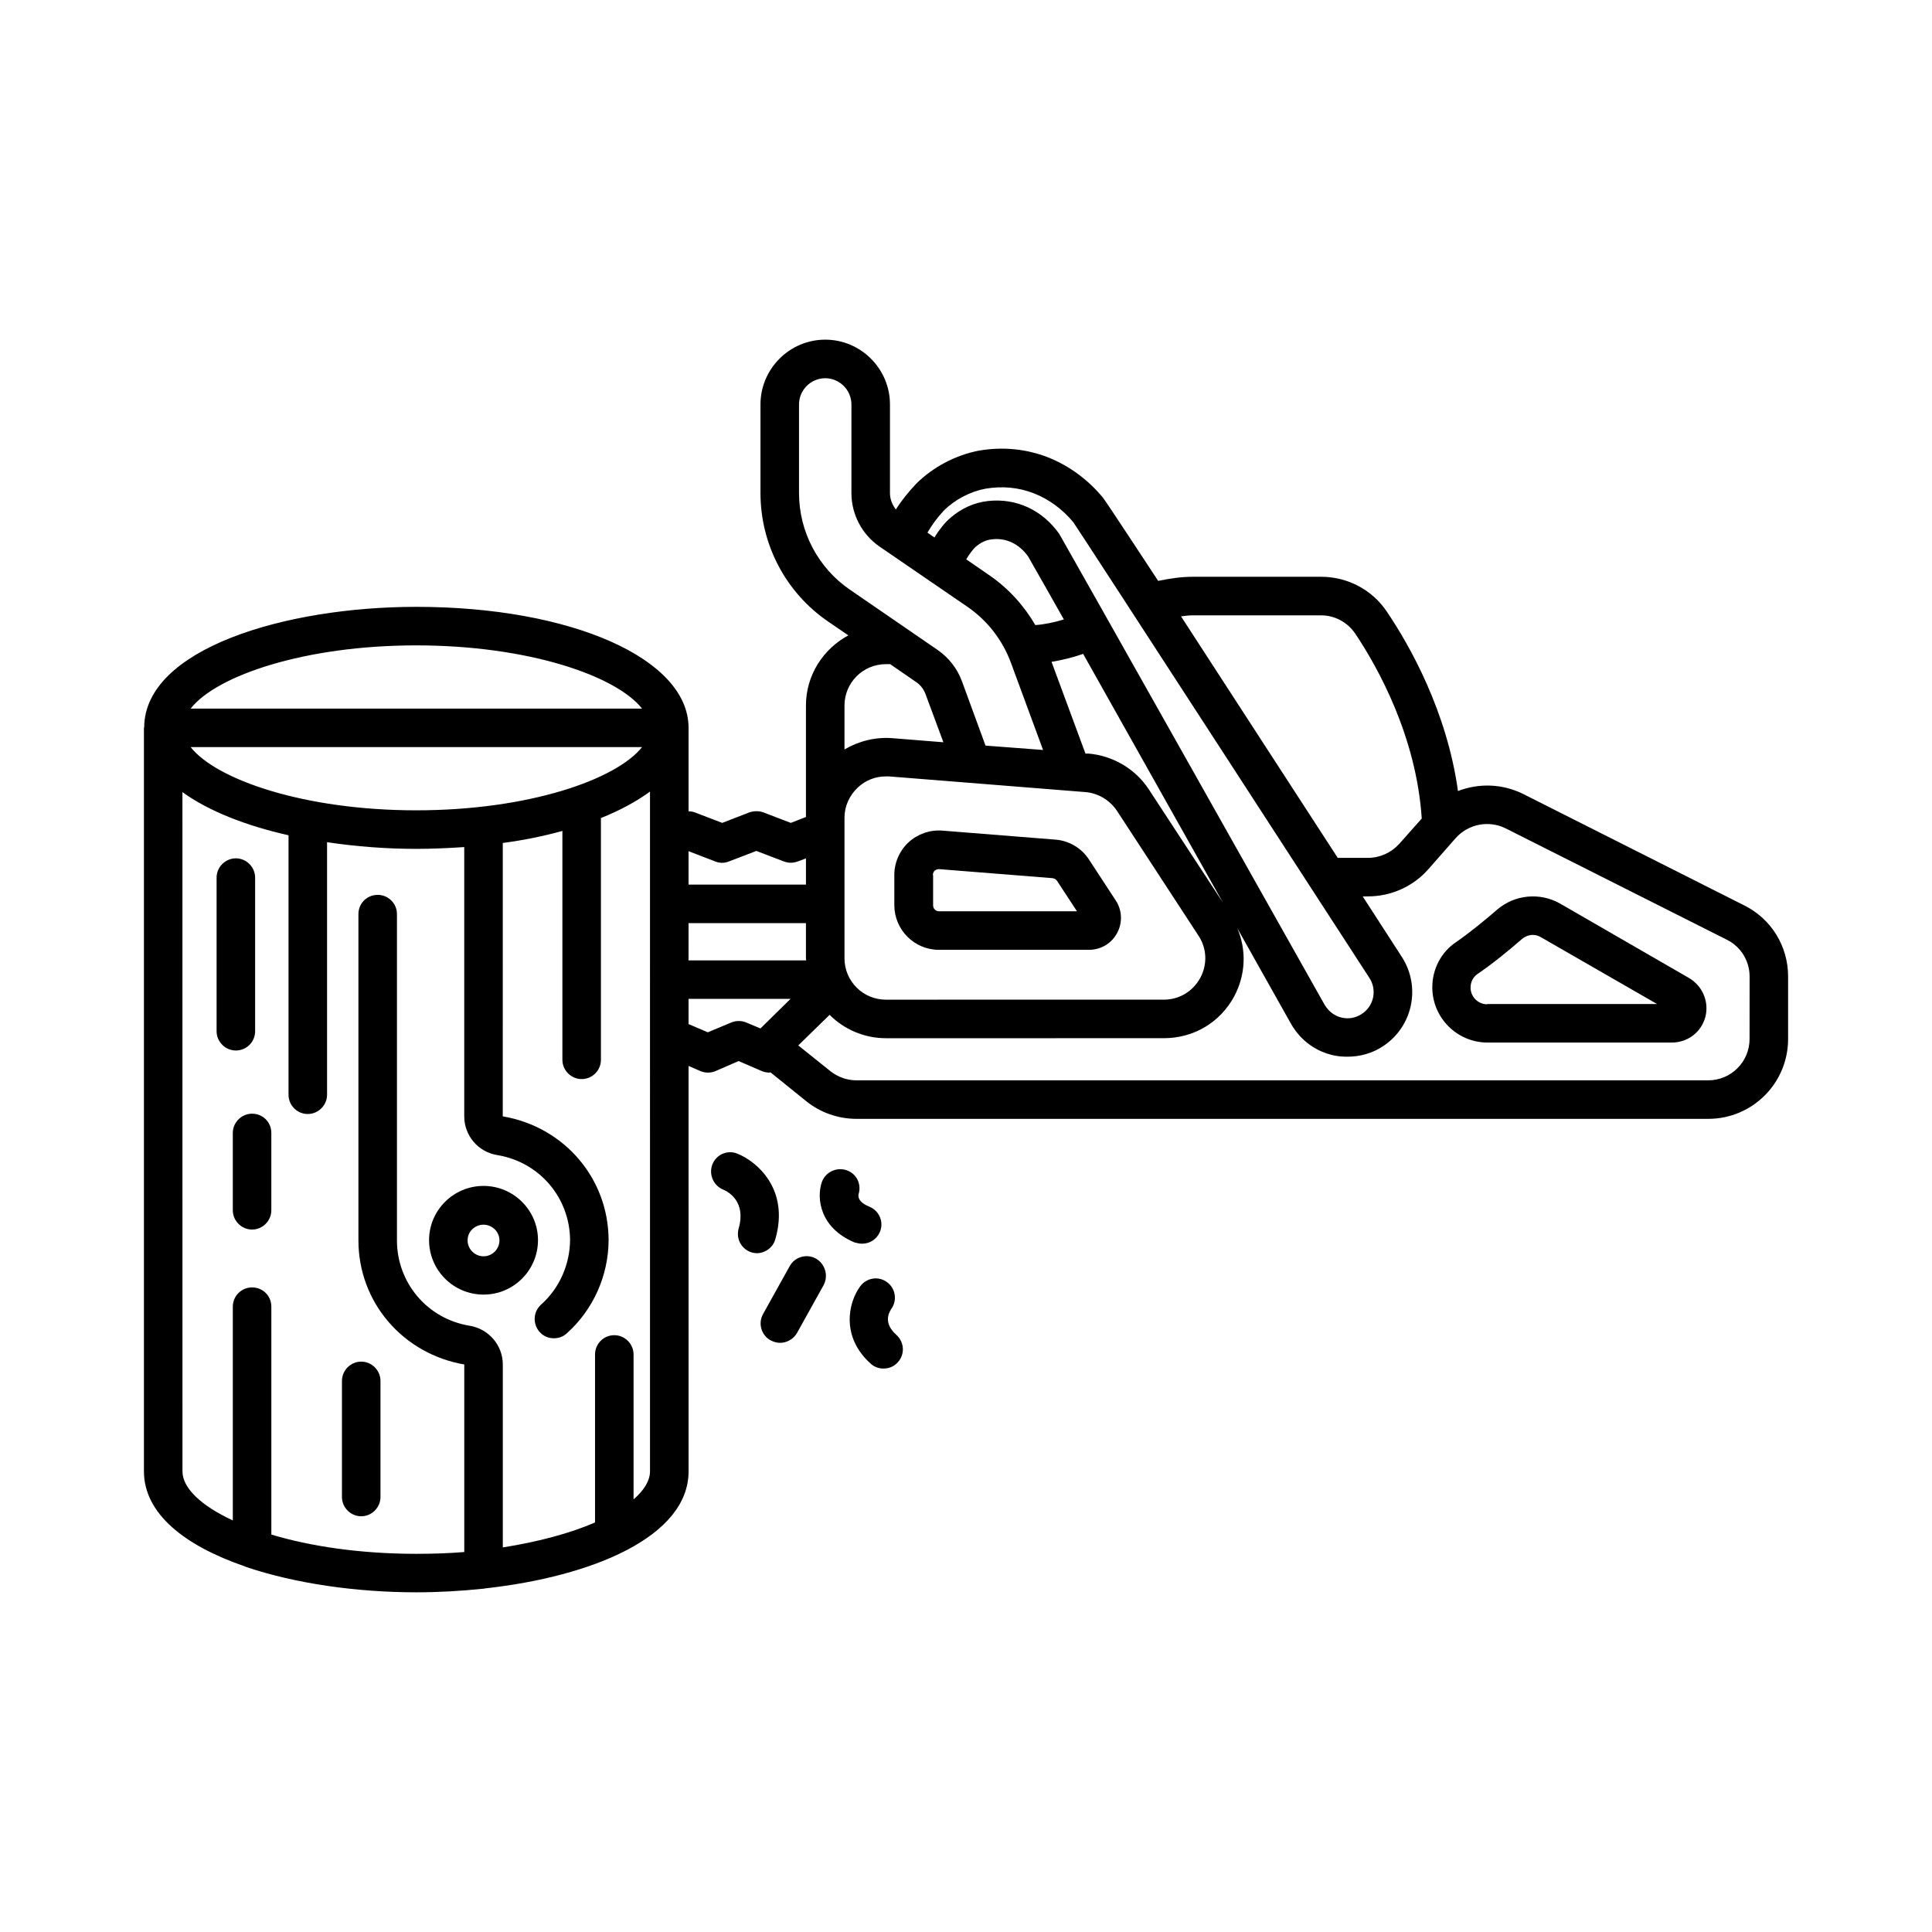 <?xml version="1.0" encoding="UTF-8"?>
<!-- Uploaded to: SVG Repo, www.svgrepo.com, Generator: SVG Repo Mixer Tools -->
<svg fill="#000000" width="800px" height="800px" version="1.1" viewBox="144 144 512 512" xmlns="http://www.w3.org/2000/svg">
 <g>
  <path d="m392.78 395.71h39.828c3.133 0 5.992-1.703 7.422-4.426 1.496-2.723 1.363-6.059-0.34-8.645l-7.082-10.824c-1.973-3.062-5.309-5.039-8.918-5.309l-29.957-2.383c-3.269-0.273-6.535 0.887-8.918 3.062-2.383 2.18-3.812 5.379-3.812 8.645v8.035c0 6.531 5.309 11.844 11.777 11.844zm-1.566-19.812c0-0.613 0.34-1.02 0.477-1.156 0.203-0.137 0.543-0.41 1.09-0.41h0.137l29.957 2.383c0.477 0.066 0.953 0.273 1.227 0.68l5.309 8.102h-36.559c-0.887 0-1.566-0.68-1.566-1.566v-8.031z"/>
  <path d="m591.52 403.13-33.973-19.609c-5.379-3.133-12.188-2.449-16.816 1.566-2.996 2.586-7.285 6.129-10.758 8.512-4.016 2.656-6.398 7.148-6.398 12.051 0 8.035 6.535 14.637 14.637 14.637h48.816c4.223 0 7.828-2.723 8.918-6.809 1.02-4.016-0.75-8.234-4.426-10.348zm-53.379 7.016c-2.449 0-4.426-1.973-4.426-4.426 0-1.496 0.68-2.793 1.84-3.609 3.949-2.656 8.578-6.469 11.777-9.258 0.816-0.68 1.84-1.09 2.859-1.09 0.75 0 1.496 0.203 2.18 0.613l30.773 17.703-45.004-0.004z"/>
  <path d="m606.22 383.93-58.617-29.547c-5.516-2.723-11.777-2.859-17.227-0.75-2.926-21.105-12.73-38.465-18.789-47.453-3.879-5.856-10.418-9.328-17.496-9.328h-34.043c-3.062 0-6.129 0.477-9.121 1.09 0 0-13.754-20.969-14.637-22.059-3.949-4.766-8.918-8.441-14.57-10.688-5.785-2.246-11.984-2.859-18.312-1.77-6.059 1.156-12.117 4.289-16.613 8.781-2.109 2.246-3.879 4.426-5.379 6.809-0.953-1.227-1.566-2.723-1.566-4.356v-23.488c0-9.395-7.691-17.156-17.156-17.156s-17.16 7.758-17.16 17.156v23.488c0 13.617 6.672 26.348 17.906 34.043l5.379 3.676c-6.672 3.609-11.234 10.555-11.234 18.586v29.547l-4.016 1.566-7.285-2.793c-1.156-0.41-2.449-0.41-3.676 0l-7.215 2.793-7.285-2.793c-0.543-0.203-1.09-0.273-1.633-0.273v-22.125c0-18.312-31.047-32.066-72.168-32.066-34.859 0-71.965 11.164-72.098 31.93 0 0.066-0.066 0.066-0.066 0.137v197.03c0 11.301 10.961 19.742 26.551 25.121 0.137 0.066 0.34 0.137 0.477 0.203 13.07 4.426 29.344 6.738 45.137 6.738 5.922 0 11.914-0.34 17.703-0.953h0.137c0.066 0 0.137 0 0.273-0.066 28.594-3.133 54.059-13.754 54.059-31.047l-0.008-107.43 3.133 1.363c1.293 0.543 2.723 0.543 4.016 0l6.129-2.656 6.129 2.656c0.68 0.273 1.363 0.41 2.043 0.41 0.066 0 0.137-0.066 0.273-0.066l9.531 7.691c3.746 2.996 8.441 4.629 13.277 4.629h225.69c11.711 0 21.172-9.465 21.172-21.172v-16.543c0-8.039-4.426-15.258-11.645-18.867zm-351.92-68.898c29.684 0 52.969 8.035 59.844 16.75h-119.62c6.809-8.715 30.16-16.75 59.773-16.75zm59.848 26.961c-6.875 8.645-30.16 16.75-59.844 16.75-29.617 0-52.969-8.102-59.777-16.75zm2.109 191.93c0 2.449-1.566 5.039-4.356 7.422v-38.398c0-2.793-2.316-5.106-5.106-5.106-2.859 0-5.106 2.316-5.106 5.106v44.527c-6.469 2.793-14.844 5.106-24.441 6.606v-48.477c0-5.106-3.746-9.465-8.852-10.281-11.164-1.84-19.199-11.371-19.199-22.602v-86.465c0-2.859-2.316-5.106-5.106-5.106-2.859 0-5.106 2.246-5.106 5.106v86.465c0 16.273 11.641 30.023 28.051 32.883v49.699c-4.086 0.34-8.305 0.477-12.73 0.477-14.773 0-27.98-1.973-38.398-5.106v-60.391c0-2.859-2.246-5.106-5.106-5.106-2.793 0-5.106 2.246-5.106 5.106v56.645c-8.375-3.879-13.344-8.578-13.344-13.004l-0.008-180.01c6.945 5.039 16.883 8.918 28.117 11.438v68.762c0 2.793 2.246 5.106 5.106 5.106 2.793 0 5.106-2.316 5.106-5.106v-66.926c7.691 1.156 15.727 1.77 23.625 1.77 4.356 0 8.578-0.203 12.73-0.477v71.352c0 5.106 3.676 9.465 8.781 10.281 11.164 1.84 19.199 11.301 19.266 22.535-0.066 6.535-2.859 12.801-7.691 17.09-2.109 1.906-2.246 5.106-0.41 7.215 1.02 1.156 2.383 1.703 3.812 1.703 1.227 0 2.449-0.41 3.402-1.293 7.012-6.262 11.031-15.25 11.098-24.645v-0.066-0.066c-0.066-16.273-11.711-29.957-28.051-32.746l0.008-72.445c5.652-0.75 10.961-1.84 15.797-3.199v60.66c0 2.793 2.316 5.106 5.106 5.106 2.859 0 5.106-2.316 5.106-5.106v-64.066c5.106-2.043 9.465-4.426 13.004-7.012zm143.79-226.85h34.043c3.676 0 7.012 1.84 9.055 4.832 6.059 9.055 16.203 27.301 17.633 49.02l-5.992 6.738c-2.109 2.316-5.106 3.676-8.238 3.676h-8.035l-41.531-63.996c1.023-0.133 2.047-0.27 3.066-0.27zm-65.973-27.711c2.996-2.996 7.082-5.106 11.098-5.856 4.492-0.75 8.781-0.34 12.801 1.227 4.016 1.566 7.625 4.223 10.484 7.691 0.68 0.816 78.43 120.71 78.43 120.71 2.109 3.199 1.227 7.488-2.043 9.602-1.566 1.02-3.402 1.363-5.242 0.953-1.77-0.41-3.336-1.43-4.562-3.402 0 0-69.852-124.11-70.328-124.8-4.492-6.332-11.371-9.531-18.859-8.715-3.676 0.41-7.012 1.906-9.941 4.426-1.566 1.293-3.062 3.269-4.289 5.242l-1.84-1.293c1.164-1.977 2.523-3.883 4.293-5.789zm36.969 37.922 37.039 65.906-19.609-29.957c-3.539-5.445-9.531-8.988-16.066-9.531h-0.75l-8.988-24.305c2.863-0.477 5.652-1.16 8.375-2.113zm-12.664-7.625c-3.062-5.242-7.148-9.734-12.188-13.207l-6.129-4.223c0.887-1.496 1.84-2.723 2.449-3.269 1.43-1.227 2.859-1.906 4.492-2.043 3.676-0.41 7.082 1.227 9.465 4.562 0.273 0.41 9.465 16.68 9.465 16.68-2.445 0.754-4.965 1.297-7.555 1.5zm-62.633-34.992v-23.488c0-3.812 3.133-6.945 6.945-6.945s6.945 3.133 6.945 6.945v23.488c0 5.652 2.793 10.961 7.422 14.16l23.352 16c5.309 3.676 9.258 8.781 11.508 14.844l8.504 23.078-15.25-1.156-6.262-17.09c-1.227-3.336-3.473-6.195-6.398-8.238l-23.285-16c-8.445-5.785-13.48-15.387-13.48-25.598zm12.051 56.305c0-6.059 4.902-10.961 10.961-10.961h1.156l6.809 4.699c1.227 0.816 2.109 1.973 2.586 3.336l4.699 12.664-13.547-1.09c-4.426-0.34-8.852 0.75-12.664 2.996zm0 29.75c0-3.062 1.293-5.922 3.539-8.035 2.043-1.906 4.629-2.926 7.422-2.926h0.887l52.016 4.152c3.336 0.273 6.398 2.109 8.305 4.902l21.648 33.156c2.246 3.402 2.383 7.625 0.477 11.164-1.973 3.609-5.582 5.785-9.668 5.785l-73.664 0.004c-6.059 0-10.961-4.902-10.961-10.961zm-41.328 8.852 7.082 2.723c1.156 0.477 2.449 0.477 3.609 0l7.285-2.793 7.285 2.793c0.613 0.203 1.227 0.34 1.84 0.34 0.613 0 1.227-0.137 1.84-0.34l2.18-0.816v6.945h-31.121zm0 19.062h31.113v9.328c0 0.203 0.066 0.34 0.066 0.543h-31.18zm19.062 27.914-3.746-1.566c-1.293-0.543-2.723-0.543-4.016 0l-6.195 2.586-5.106-2.18v-6.672h27.027zm262.12 2.789c0 6.059-4.902 10.961-10.961 10.961l-225.69 0.004c-2.519 0-4.969-0.887-6.875-2.383l-8.578-6.875 8.305-8.102c3.812 3.812 9.121 6.195 14.91 6.195l73.664-0.004c7.898 0 14.91-4.152 18.656-11.098 3.062-5.785 3.269-12.254 0.816-18.043l14.23 25.328 0.543 0.887c2.519 3.879 6.332 6.535 10.824 7.488 1.227 0.273 2.449 0.34 3.609 0.34 3.269 0 6.535-0.887 9.328-2.723 7.965-5.176 10.211-15.797 5.039-23.762l-10.348-16h1.43c6.059 0 11.848-2.586 15.863-7.082l7.422-8.441c3.336-3.676 8.715-4.699 13.141-2.519l58.688 29.547c3.676 1.84 5.992 5.582 5.992 9.734z"/>
  <path d="m272.14 458.28c-7.965 0-14.434 6.469-14.434 14.367 0 7.965 6.469 14.434 14.434 14.434s14.434-6.469 14.434-14.434c0-7.898-6.469-14.367-14.434-14.367zm0 18.652c-2.316 0-4.223-1.906-4.223-4.223 0-2.316 1.906-4.152 4.223-4.152s4.223 1.906 4.223 4.152c-0.004 2.316-1.91 4.223-4.223 4.223z"/>
  <path d="m210.8 439.14c-2.793 0-5.106 2.316-5.106 5.106v20.492c0 2.793 2.316 5.106 5.106 5.106 2.793 0 5.106-2.316 5.106-5.106v-20.488c0-2.859-2.246-5.109-5.106-5.109z"/>
  <path d="m211.61 417.29v-40.715c0-2.793-2.316-5.106-5.106-5.106-2.793 0-5.106 2.316-5.106 5.106v40.715c0 2.793 2.316 5.106 5.106 5.106 2.793 0 5.106-2.246 5.106-5.106z"/>
  <path d="m234.62 509.95v30.773c0 2.793 2.316 5.106 5.106 5.106 2.793 0 5.106-2.316 5.106-5.106v-30.773c0-2.793-2.316-5.106-5.106-5.106-2.789-0.004-5.106 2.312-5.106 5.106z"/>
  <path d="m349.48 472.37c3.812-13.277-4.969-20.629-10.145-22.672-2.586-1.02-5.516 0.273-6.535 2.859-1.02 2.586 0.203 5.582 2.793 6.672 1.496 0.613 6.195 3.269 4.152 10.348-0.75 2.723 0.75 5.516 3.473 6.332 0.477 0.137 0.953 0.203 1.43 0.203 2.18-0.066 4.219-1.496 4.832-3.742z"/>
  <path d="m380.19 490.89c1.633-2.246 1.156-5.445-1.09-7.082-2.246-1.703-5.445-1.227-7.148 1.09-3.199 4.356-5.106 13.414 2.793 20.492 0.953 0.887 2.18 1.293 3.402 1.293 1.43 0 2.793-0.543 3.812-1.703 1.906-2.109 1.703-5.309-0.41-7.215-3.266-2.926-2.246-5.512-1.359-6.875z"/>
  <path d="m372.49 473.59c1.973 0 3.879-1.156 4.699-3.133 1.09-2.586-0.137-5.582-2.793-6.672-2.18-0.887-3.133-2.043-2.859-3.336 0.816-2.656-0.543-5.445-3.199-6.332-2.656-0.887-5.582 0.477-6.535 3.133-1.496 4.356-0.477 12.188 8.645 16 0.75 0.207 1.363 0.34 2.043 0.34z"/>
  <path d="m360.24 477.54c-2.449-1.363-5.582-0.477-6.945 1.973l-7.082 12.73c-1.363 2.449-0.477 5.582 1.973 6.945 0.816 0.41 1.633 0.68 2.519 0.68 1.77 0 3.539-0.953 4.492-2.586l7.082-12.73c1.297-2.516 0.41-5.582-2.039-7.012z"/>
 </g>
</svg>